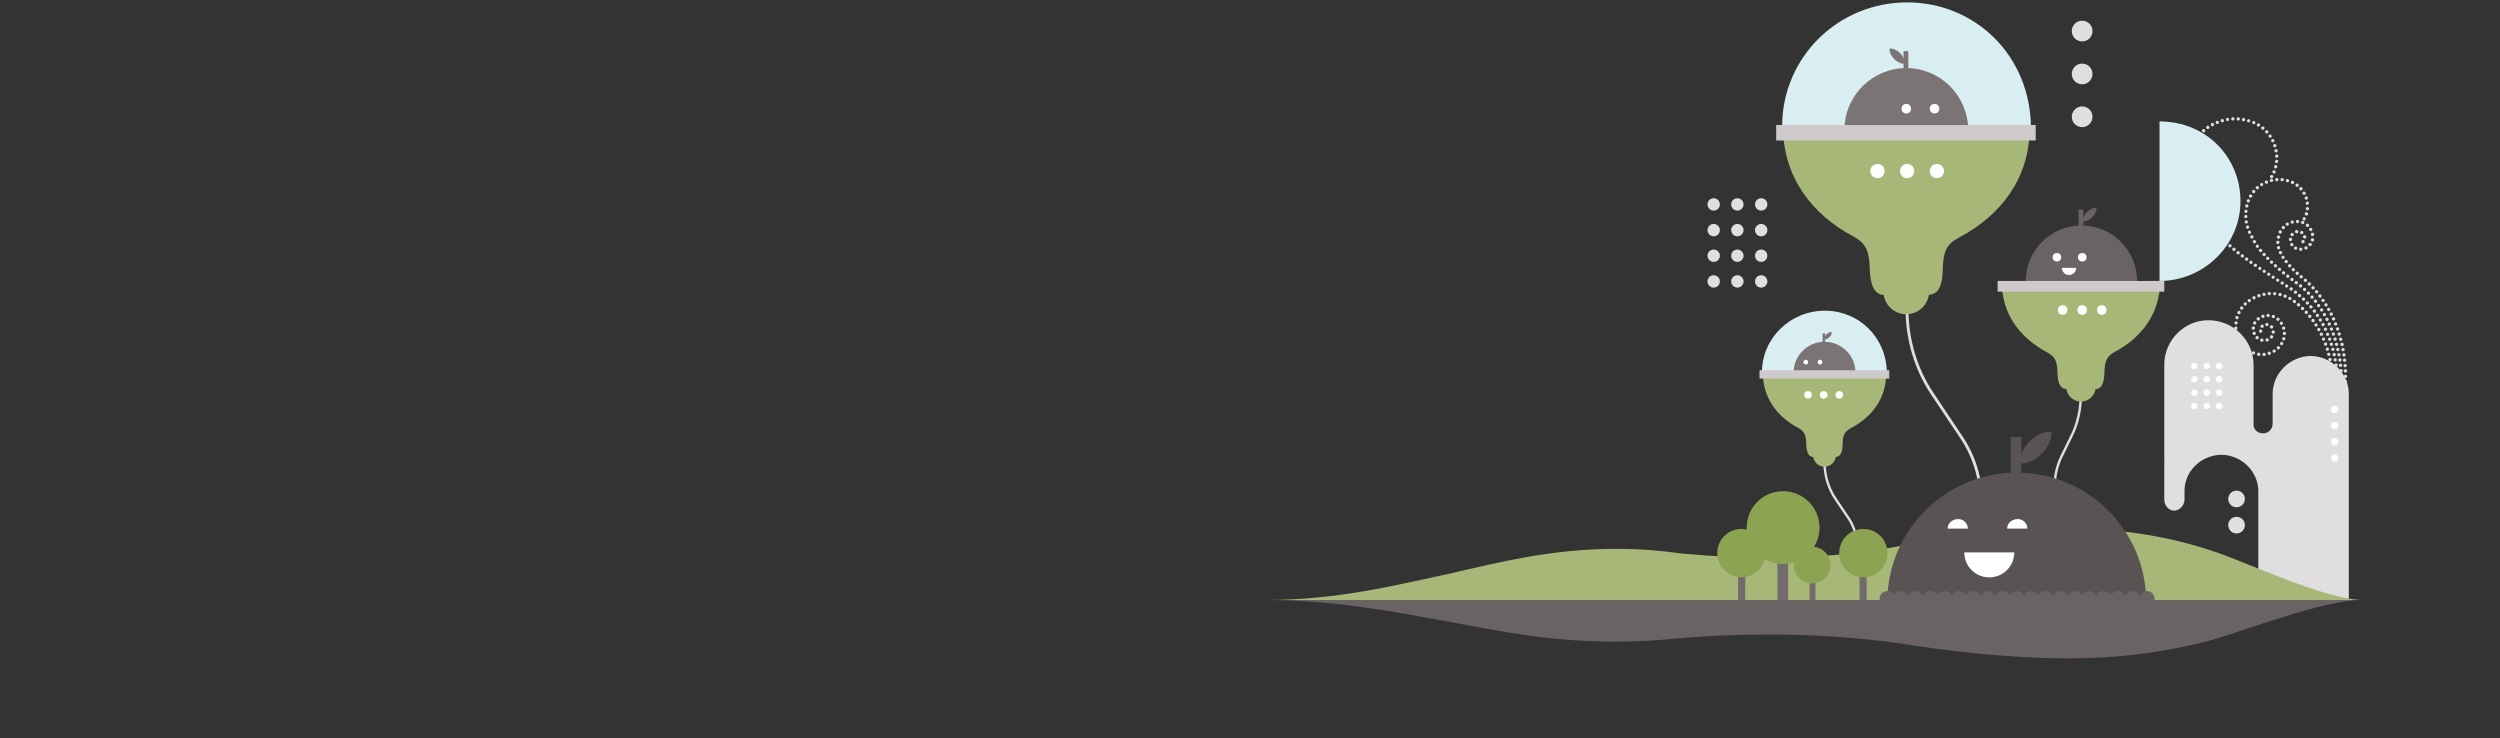 <svg xmlns="http://www.w3.org/2000/svg" width="2100" height="620" viewBox="0 0 2100 620"><rect x="0" y="0" width="2100" height="620" fill="#333333" stroke="none"/><g fill="none" fill-rule="evenodd" transform="translate(1062 2)"><path d="M908 320c-.8 0-1.4-.7-1.4-1.5s.7-1.4 1.5-1.4 1.4.7 1.3 1.5c.1.8-.6 1.4-1.4 1.4zm.2-4.5c-.8 0-1.4-.6-1.4-1.4 0-.8.6-1.4 1.4-1.4.8 0 1.4.6 1.4 1.4 0 .8-.7 1.4-1.4 1.4zm-1.5-5.9c0-.8.6-1.4 1.4-1.5.8 0 1.4.6 1.5 1.4 0 .8-.6 1.4-1.4 1.5-.9 0-1.5-.6-1.5-1.4zm-.2-4.4c-.1-.8.5-1.4 1.3-1.5.8-.1 1.4.5 1.5 1.3 0 .8-.5 1.4-1.3 1.5h-.1c-.8 0-1.4-.6-1.4-1.3zm-.4-4.5c-.1-.8.5-1.5 1.2-1.5.8-.1 1.5.5 1.5 1.2.1.8-.5 1.5-1.2 1.5h-.1c-.7.1-1.4-.4-1.4-1.2zm-.6-4.4c-.1-.8.4-1.5 1.2-1.6.8-.1 1.5.4 1.6 1.2.1.8-.4 1.5-1.2 1.6h-.2c-.7 0-1.3-.5-1.4-1.2zm-.7-4.4c-.1-.8.4-1.5 1.1-1.6.8-.1 1.5.4 1.6 1.1.1.8-.4 1.5-1.1 1.6h-.3c-.6.1-1.2-.4-1.3-1.1zm-.9-4.3c-.2-.8.3-1.5 1.1-1.7.8-.2 1.5.3 1.7 1.1.2.8-.3 1.5-1 1.7h-.3c-.8 0-1.4-.5-1.5-1.1zm-1.1-4.3c-.2-.8.2-1.5 1-1.7.8-.2 1.5.2 1.7 1 .2.8-.2 1.5-1 1.7h-.4c-.6 0-1.1-.4-1.3-1zm-1.2-4.3c-.2-.7.2-1.5.9-1.8.7-.2 1.5.2 1.8.9.2.7-.2 1.5-.9 1.8-.1 0-.3.1-.4.1-.7 0-1.2-.4-1.4-1zm-1.4-4.2c-.3-.7.1-1.5.9-1.8.7-.3 1.5.1 1.8.8.3.7-.1 1.5-.9 1.8-.2.1-.3.1-.5.1-.6 0-1.1-.4-1.3-.9zm-1.6-4.2c-.3-.7.1-1.5.8-1.8.7-.3 1.5.1 1.8.8.3.7-.1 1.5-.8 1.8-.2.1-.3.1-.5.1-.5 0-1.1-.3-1.3-.9zm-1.7-4.1c-.3-.7 0-1.5.7-1.9.7-.3 1.5 0 1.9.7.3.7 0 1.5-.7 1.9-.2.1-.4.1-.6.1-.6 0-1.1-.3-1.3-.8zm-1.9-4c-.4-.7-.1-1.5.6-1.9.7-.4 1.5-.1 1.9.6.3.7.1 1.5-.6 1.9-.2.1-.4.1-.6.1-.6.1-1.1-.2-1.3-.7zm-2.1-3.9c-.4-.7-.1-1.5.5-1.9.7-.4 1.5-.1 1.9.5.4.7.1 1.5-.5 1.9-.2.1-.5.2-.7.2-.5 0-1-.2-1.2-.7zm-2.3-3.8c-.4-.6-.2-1.5.5-1.9.7-.4 1.5-.2 1.9.5.4.7.2 1.5-.4 1.9-.2.1-.5.2-.7.2-.6-.1-1-.3-1.3-.7zm-2.4-3.7c-.4-.6-.3-1.5.4-1.9.6-.4 1.5-.3 1.9.4.4.6.3 1.5-.3 1.9-.2.2-.5.2-.8.2-.5 0-1-.2-1.2-.6zm-2.6-3.6c-.5-.6-.4-1.5.3-2 .6-.5 1.5-.3 2 .3s.3 1.5-.3 2c-.2.2-.6.3-.9.3-.4-.1-.9-.3-1.1-.6zm-2.8-3.5c-.5-.6-.4-1.5.2-2 .6-.5 1.5-.4 2 .2.5.6.4 1.5-.2 2-.3.2-.6.3-.9.3-.4 0-.8-.2-1.1-.5zm-2.9-3.3c-.5-.6-.5-1.5.1-2s1.4-.5 2 .1c.5.6.5 1.5-.1 2-.3.2-.6.4-1 .4-.4-.1-.7-.2-1-.5zm-3.1-3.2c-.5-.5-.6-1.4 0-2 .5-.5 1.4-.6 2 0 .5.5.6 1.4 0 2-.3.3-.6.4-1 .4s-.7-.1-1-.4zm-3.2-3c-.6-.5-.6-1.4-.1-2 .5-.6 1.4-.6 2-.1.6.5.6 1.4.1 2-.3.3-.7.5-1 .5-.4-.1-.8-.2-1-.4zm-3.5-2.9c-.6-.5-.7-1.4-.2-2 .5-.6 1.4-.7 2-.2.6.5.7 1.4.2 2-.3.3-.7.5-1.1.5-.3 0-.6-.1-.9-.3zm-3.4-3c-.6-.5-.6-1.4-.1-2 .5-.6 1.4-.6 2-.1.6.5.6 1.4.1 2-.3.3-.7.5-1 .5-.4 0-.7-.1-1-.4zm-3.3-3.1c-.5-.5-.6-1.4 0-2 .5-.5 1.4-.5 2 0 .5.5.5 1.4 0 2-.3.3-.6.4-1 .4s-.7-.1-1-.4zm-3.1-3.3c-.5-.6-.5-1.5.1-2s1.5-.5 2 .1.5 1.5-.1 2c-.3.2-.6.4-.9.4-.5-.1-.9-.2-1.1-.5zm-3-3.6c-.5-.6-.4-1.5.2-2 .6-.5 1.5-.4 2 .2.5.6.4 1.5-.2 2-.2.2-.6.3-.9.3-.4.1-.8-.1-1.1-.5zm-2.7-3.7c-.4-.6-.2-1.5.4-1.9.7-.4 1.5-.2 1.9.4.4.6.2 1.5-.4 1.9-.2.1-.5.2-.8.2-.4 0-.8-.2-1.1-.6zm-2.3-4.1c-.3-.7 0-1.5.7-1.9.7-.3 1.5 0 1.9.7.3.7 0 1.5-.7 1.9-.2.1-.4.1-.6.1-.5 0-1-.3-1.3-.8zm17-3.3c0-.8.6-1.4 1.3-1.5.8 0 1.4.6 1.4 1.3 0 .8-.6 1.4-1.3 1.5h-.1c-.6 0-1.2-.6-1.3-1.3zm-3.6.2c-.7-.4-1-1.2-.6-1.9s1.2-.9 1.9-.6c.7.4.9 1.2.6 1.9-.2.5-.7.7-1.2.7-.2.1-.5 0-.7-.1zm8.1-.8c-.4-.7-.1-1.5.6-1.9.7-.4 1.5-.1 1.9.6.4.7.1 1.5-.6 1.9-.2.1-.4.1-.6.1-.6.1-1.1-.2-1.3-.7zm-23.2-.5c-.2-.8.2-1.5 1-1.7.8-.2 1.5.2 1.7 1 .2.7-.2 1.5-1 1.7-.1 0-.2.1-.4.1-.5-.1-1.1-.5-1.3-1.1zm11.3-2.2c-.4-.7-.2-1.5.5-1.9.7-.4 1.5-.2 1.9.5.4.7.2 1.5-.5 1.9-.2.1-.5.2-.7.2-.4-.1-.9-.3-1.2-.7zm15.7.3c-.6-.5-.7-1.4-.2-2 .5-.6 1.4-.7 2-.2.6.5.7 1.4.2 2-.3.4-.7.5-1.1.5-.3 0-.6-.1-.9-.3zm-27.6-2.9c0-.8.6-1.4 1.4-1.4.8 0 1.4.6 1.4 1.4 0 .8-.6 1.4-1.4 1.4-.8 0-1.4-.7-1.4-1.4zm21.4.3c-.5-.6-.4-1.5.2-2 .6-.5 1.5-.4 2 .1.5.6.4 1.5-.2 2-.3.2-.6.3-.9.3-.5.1-.9 0-1.1-.4zm8.7-1.1c-.8-.2-1.2-.9-1-1.7.2-.8.9-1.2 1.7-1 .8.2 1.2.9 1.1 1.7-.2.6-.7 1.1-1.4 1.1-.2-.1-.3-.1-.4-.1zm-19.5-1.7c0-.8.6-1.4 1.4-1.4.8 0 1.4.6 1.4 1.4 0 .8-.6 1.4-1.4 1.4-.8 0-1.4-.6-1.4-1.4zm-9-.6c-.8-.2-1.2-.9-1-1.7.2-.8.9-1.2 1.7-1 .8.2 1.2.9 1 1.7-.2.6-.7 1.1-1.4 1.1-.1-.1-.2-.1-.3-.1zm20.9-1.3c-.1-.8.4-1.5 1.2-1.6.8-.1 1.5.4 1.6 1.2.1.8-.4 1.5-1.2 1.6h-.2c-.7 0-1.3-.5-1.4-1.2zm-10-1.1c-.6-.5-.7-1.4-.2-2 .5-.6 1.4-.7 2-.2.6.5.7 1.4.2 2-.3.4-.7.5-1.1.5-.3 0-.6-.1-.9-.3zm16.6-1c-.1-.8.4-1.5 1.2-1.6.8-.1 1.5.4 1.6 1.2.1.8-.4 1.5-1.2 1.6h-.2c-.7 0-1.3-.5-1.4-1.2zm-8.4-.6c-.7-.4-.8-1.3-.4-1.9.4-.6 1.3-.8 1.9-.4.7.4.8 1.3.4 1.9-.3.4-.7.6-1.2.6-.2 0-.5-.1-.7-.2zm-17.9-.4c-.7-.3-1-1.2-.7-1.9.3-.7 1.2-1 1.9-.6.7.3 1 1.2.6 1.9-.2.5-.7.8-1.3.8-.1 0-.3-.1-.5-.2zm13-1.2c-.2-.8.3-1.5 1.1-1.7.8-.2 1.5.3 1.7 1.1.2.8-.3 1.5-1.1 1.7h-.3c-.7 0-1.3-.4-1.4-1.1zm12-1.5c-.4-.7-.1-1.5.5-1.9.7-.4 1.5-.1 1.9.5.4.7.1 1.5-.5 1.9-.2.1-.5.2-.7.2-.5 0-1-.3-1.2-.7zm-22.8-1.2c-.6-.5-.6-1.4-.1-2 .5-.6 1.4-.6 2-.1.6.5.6 1.4.1 2-.3.3-.7.5-1 .5-.4-.1-.8-.2-1-.4zm20.3-1.9c-.6-.5-.7-1.4-.1-2 .5-.6 1.4-.6 2-.1.6.5.6 1.4.1 2-.3.3-.7.5-1 .5-.5-.1-.8-.2-1-.4zm-17.2-1.3c-.4-.7-.2-1.5.5-1.9.7-.4 1.5-.2 1.9.5.4.7.2 1.5-.5 1.9-.2.1-.5.2-.7.2-.5 0-.9-.3-1.2-.7zm13.7-.8c-.7-.3-1.1-1.1-.8-1.8.3-.7 1.1-1.1 1.8-.8.7.3 1.1 1.1.8 1.8-.2.6-.8.9-1.3.9-.1 0-.3 0-.5-.1zm-9.7-1.3c-.2-.8.3-1.5 1-1.7.8-.2 1.5.3 1.7 1 .2.8-.3 1.5-1 1.7h-.3c-.7.1-1.2-.4-1.4-1zm5.8.6c-.8 0-1.4-.7-1.4-1.4 0-.8.7-1.4 1.4-1.4.8 0 1.4.6 1.4 1.4 0 .8-.6 1.4-1.4 1.4zm35.5 132.9c0-.8.6-1.4 1.4-1.4.8 0 1.4.6 1.4 1.4 0 .8-.6 1.4-1.4 1.4-.8 0-1.4-.7-1.4-1.4zm-.1-4.5c0-.8.6-1.4 1.3-1.4.8 0 1.4.6 1.5 1.4 0 .8-.6 1.4-1.3 1.4-.8 0-1.5-.6-1.5-1.4zm-.2-4.4c0-.8.5-1.4 1.3-1.5.8 0 1.5.5 1.5 1.3.1.8-.5 1.4-1.3 1.5h-.1c-.8 0-1.4-.6-1.4-1.3zm-.4-4.5c-.1-.8.5-1.5 1.2-1.5.8-.1 1.5.5 1.5 1.2.1.8-.5 1.5-1.2 1.5h-.2c-.7.1-1.3-.4-1.3-1.2zm-.6-4.4c-.1-.8.4-1.5 1.2-1.6.8-.1 1.5.4 1.6 1.2.1.8-.4 1.5-1.2 1.6h-.2c-.7 0-1.3-.5-1.4-1.2zm-.8-4.4c-.1-.8.4-1.5 1.1-1.6.8-.1 1.5.4 1.6 1.1.1.8-.4 1.5-1.1 1.6h-.3c-.5.1-1.1-.4-1.3-1.1zm-.9-4.3c-.2-.8.3-1.5 1-1.7.8-.2 1.5.3 1.7 1 .2.8-.3 1.5-1 1.7h-.3c-.6.1-1.2-.4-1.4-1zm-1.1-4.3c-.2-.8.2-1.5 1-1.7.7-.2 1.5.2 1.7 1 .2.7-.2 1.5-1 1.7h-.4c-.5 0-1.1-.4-1.3-1zm-1.2-4.3c-.2-.7.2-1.5.9-1.8.7-.2 1.5.2 1.8.9.2.7-.2 1.5-.9 1.8-.1 0-.3.1-.4.1-.7 0-1.2-.4-1.4-1zm-1.4-4.2c-.3-.7.1-1.5.8-1.8.7-.3 1.5.1 1.8.9.3.7-.1 1.5-.8 1.8-.2.1-.3.1-.5.1-.6-.1-1.1-.5-1.3-1zm-1.6-4.2c-.3-.7 0-1.5.8-1.8.7-.3 1.5 0 1.8.8.3.7-.1 1.5-.8 1.8-.2.1-.4.1-.5.1-.6 0-1.1-.3-1.3-.9zm-1.8-4.1c-.3-.7 0-1.5.7-1.9.7-.3 1.5 0 1.9.7.3.7 0 1.5-.7 1.8-.2.1-.4.1-.6.1-.5.2-1-.1-1.3-.7zm-1.9-3.9c-.3-.7-.1-1.5.6-1.9.7-.4 1.5-.1 1.9.6.4.7.1 1.5-.6 1.9-.2.1-.4.2-.6.2-.6-.1-1.1-.4-1.3-.8zm-2.1-4c-.4-.7-.1-1.5.5-1.9.7-.4 1.5-.1 1.9.5.4.7.1 1.5-.5 1.9-.2.1-.5.2-.7.2-.5.1-1-.2-1.2-.7zm-2.3-3.8c-.4-.7-.2-1.5.4-1.9.6-.4 1.5-.2 1.9.4.4.6.2 1.5-.4 1.9-.2.2-.5.2-.8.2-.4.1-.8-.1-1.1-.6zm-2.5-3.6c-.5-.6-.3-1.5.3-2 .6-.4 1.5-.3 2 .3.4.6.3 1.5-.3 2-.2.2-.5.3-.8.3-.5 0-.9-.3-1.2-.6zm-2.6-3.6c-.5-.6-.4-1.5.2-2 .6-.5 1.5-.4 2 .2.5.6.4 1.5-.2 2-.3.2-.6.3-.9.3-.4 0-.9-.1-1.1-.5zm-2.8-3.4c-.5-.6-.5-1.5.1-2s1.5-.4 2 .1c.5.6.5 1.5-.1 2-.3.2-.6.3-.9.3-.5.1-.9-.1-1.1-.4zm-3-3.3c-.5-.6-.5-1.4 0-2 .5-.5 1.4-.5 2 0 .5.6.5 1.4 0 2-.3.3-.6.4-1 .4-.4.1-.8-.1-1-.4zm-3.2-3c-.6-.5-.6-1.4-.1-2 .5-.6 1.4-.6 2-.1.6.5.6 1.4.1 2-.3.3-.7.5-1 .5-.4-.1-.8-.2-1-.4zm-3.4-2.9c-.6-.5-.7-1.4-.2-2 .5-.6 1.4-.7 2-.2.6.5.7 1.4.2 2-.3.3-.7.5-1.1.5-.3 0-.6-.1-.9-.3zm-3.5-2.7c-.6-.4-.8-1.3-.3-2 .5-.6 1.3-.8 2-.3.6.5.8 1.3.3 2-.3.4-.7.6-1.1.6-.3-.1-.6-.1-.9-.3zm-3.6-2.7c-.6-.5-.7-1.4-.3-2 .5-.6 1.3-.7 2-.3.6.5.7 1.3.3 2-.3.4-.7.6-1.1.6-.4 0-.7-.1-.9-.3zm-3.6-2.8c-.6-.5-.7-1.4-.2-2 .5-.6 1.4-.7 2-.2.6.5.7 1.4.2 2-.3.4-.7.5-1.1.5-.3 0-.6-.1-.9-.3zm-3.5-2.8c-.6-.5-.7-1.4-.2-2 .5-.6 1.4-.7 2-.2.6.5.7 1.4.2 2-.3.3-.7.5-1.1.5-.3 0-.7-.1-.9-.3zm-3.5-3c-.6-.5-.6-1.4-.1-2 .5-.6 1.4-.6 2-.1.6.5.6 1.4.1 2-.3.3-.7.5-1.1.5-.3 0-.6-.1-.9-.4zm-3.4-3c-.6-.5-.6-1.4-.1-2 .5-.6 1.4-.6 2-.1.6.5.6 1.4.1 2-.3.3-.7.5-1 .5-.3 0-.7-.2-1-.4zm-3.3-3.1c-.6-.5-.6-1.4 0-2 .5-.5 1.4-.6 2 0 .5.5.6 1.4 0 2-.3.3-.6.4-1 .4-.3 0-.7-.1-1-.4zm-3.2-3.2c-.5-.5-.5-1.4 0-2 .5-.5 1.4-.5 2 0 .5.6.5 1.4 0 2-.3.3-.6.4-1 .4s-.7-.1-1-.4zm-3.1-3.3c-.5-.6-.5-1.5.1-2s1.5-.5 2 .1.5 1.5-.1 2c-.3.2-.6.4-.9.4-.5-.1-.8-.2-1.1-.5zm-3-3.4c-.5-.6-.4-1.5.2-2 .6-.5 1.5-.4 2 .2.5.6.4 1.5-.2 2-.3.2-.6.3-.9.3-.4 0-.8-.2-1.1-.5zm-2.8-3.7c-.4-.6-.2-1.5.4-1.9.7-.4 1.5-.2 1.9.4.4.6.2 1.5-.4 1.9-.2.2-.5.2-.8.2-.4 0-.9-.2-1.1-.6zm-2.5-3.9c-.4-.7-.2-1.5.5-1.9.7-.4 1.5-.2 1.9.5.4.7.2 1.5-.5 1.9-.2.1-.5.2-.7.2-.4 0-.9-.3-1.2-.7zm-2.2-4c-.4-.7-.1-1.5.6-1.9.7-.4 1.5-.1 1.9.6.4.7.1 1.5-.6 1.9-.2.1-.4.2-.6.2-.5-.1-1-.3-1.3-.8zm-2-4.1c-.3-.7 0-1.5.7-1.8.7-.3 1.5 0 1.8.7.3.7 0 1.5-.7 1.9-.2.1-.4.1-.6.1-.4-.1-1-.4-1.2-.9zm-1.7-4.4c-.2-.7.2-1.5.9-1.8.7-.2 1.5.2 1.8.9.2.7-.2 1.5-.9 1.8-.1 0-.3.1-.4.1-.6 0-1.2-.4-1.4-1zm-1.1-4.5c-.1-.8.4-1.5 1.1-1.6.8-.1 1.5.4 1.6 1.1.1.8-.4 1.5-1.1 1.6h-.2c-.6 0-1.2-.5-1.4-1.1zm49.3-1.7c-.7-.4-.9-1.3-.5-1.9.4-.7 1.3-.9 1.9-.5.7.4.9 1.3.5 1.9-.3.4-.7.7-1.2.7-.3 0-.5-.1-.7-.2zm-49.7-3c0-.8.6-1.4 1.4-1.5.8 0 1.4.6 1.4 1.3 0 .8-.6 1.4-1.3 1.4-.9.2-1.5-.4-1.5-1.2zm51.8-1c-.7-.2-1.1-1-.9-1.8.2-.7 1-1.1 1.8-.9.7.2 1.2 1 .9 1.8-.2.6-.7 1-1.3 1-.2 0-.4 0-.5-.1zm-50.4-2.1c-.8-.1-1.3-.8-1.3-1.5.1-.8.8-1.3 1.5-1.3.8.1 1.3.8 1.3 1.5-.1.7-.7 1.3-1.4 1.3h-.1zm51.6-2.2c-.8-.1-1.3-.8-1.3-1.5.1-.8.8-1.3 1.5-1.3.8.1 1.3.8 1.3 1.5-.1.7-.7 1.3-1.4 1.3h-.1zm-51.1-2.3c-.8-.2-1.2-.9-1.1-1.7.2-.8.9-1.2 1.7-1.1.8.2 1.2.9 1.1 1.7-.2.7-.7 1.1-1.4 1.1h-.3zm49.8-3.5c-.1-.8.5-1.5 1.2-1.6.8-.1 1.5.5 1.5 1.2.1.8-.5 1.5-1.2 1.5h-.2c-.7.2-1.3-.3-1.3-1.1zm-48.7-.9c-.7-.3-1.1-1.1-.8-1.8.3-.7 1.1-1.1 1.8-.8.7.3 1.1 1.1.8 1.8-.2.6-.7.9-1.3.9-.2 0-.3 0-.5-.1zm47.8-3.2c-.2-.7.2-1.5.9-1.8.7-.2 1.5.2 1.8.9.2.7-.2 1.5-.9 1.8-.1 0-.3.1-.4.1-.7 0-1.2-.4-1.4-1zm-46.1-.9c-.7-.4-.9-1.2-.5-1.9s1.2-.9 1.9-.5.9 1.2.5 1.9c-.3.5-.7.7-1.2.7-.2-.1-.5-.1-.7-.2zm44.4-2.9c-.4-.7-.2-1.5.5-1.9.7-.4 1.5-.1 1.9.5.4.7.2 1.5-.5 1.9-.2.1-.5.2-.7.2-.5 0-1-.3-1.2-.7zm-42-1c-.6-.5-.7-1.4-.2-2 .5-.6 1.4-.7 2-.2.6.5.7 1.4.2 2-.3.3-.7.5-1.1.5-.3 0-.7-.1-.9-.3zm39.5-2.5c-.5-.6-.5-1.5.1-2s1.5-.5 2 .1.5 1.5-.1 2c-.3.2-.6.4-.9.4-.4 0-.8-.1-1.1-.5zm-36.6-.9c-.5-.6-.5-1.5.1-2s1.5-.5 2 .1.5 1.5-.1 2c-.3.2-.6.4-.9.4-.4 0-.8-.1-1.1-.5zm33.6-1.9c-.6-.5-.8-1.4-.3-2 .5-.6 1.3-.7 2-.3.6.5.7 1.4.3 2-.3.4-.7.6-1.1.6-.4 0-.7-.1-.9-.3zm-30.1-.9c-.4-.7-.2-1.5.4-1.9.7-.4 1.5-.2 1.9.4.4.7.2 1.5-.5 1.9-.2.1-.5.2-.7.2-.4 0-.8-.2-1.1-.6zm26.5-1.3c-.7-.3-1-1.2-.7-1.9.3-.7 1.2-1 1.9-.7.7.3 1 1.2.7 1.9-.2.5-.8.8-1.3.8-.3 0-.5 0-.6-.1zm-22.6-1c-.3-.7 0-1.5.8-1.8.7-.3 1.5 0 1.8.8.3.7 0 1.5-.8 1.8-.2.1-.4.1-.5.1-.6 0-1.1-.4-1.3-.9zm18.6-.4c-.7-.2-1.2-1-1-1.7.2-.8 1-1.2 1.7-1 .7.2 1.2 1 1 1.7-.2.6-.7 1-1.3 1h-.4zm-14.4-1.2c-.2-.8.3-1.5 1-1.7.8-.2 1.5.3 1.7 1 .2.8-.3 1.5-1 1.7h-.3c-.7.1-1.3-.4-1.4-1zm10.2.4c-.8-.1-1.3-.8-1.3-1.5.1-.8.8-1.3 1.5-1.3.8.1 1.3.8 1.3 1.5-.1.7-.7 1.3-1.4 1.3h-.1zm-5.8-1.3c0-.8.5-1.4 1.3-1.5.8-.1 1.4.5 1.5 1.3 0 .8-.5 1.4-1.3 1.5h-.1c-.7 0-1.3-.6-1.4-1.3zm51 169.2c0-.8.6-1.4 1.3-1.5.8 0 1.4.6 1.5 1.4 0 .8-.6 1.4-1.4 1.5-.8-.1-1.4-.7-1.4-1.4zm-.2-4.5c-.1-.8.5-1.4 1.3-1.5.8 0 1.4.5 1.5 1.3 0 .8-.5 1.4-1.3 1.5h-.1c-.8.1-1.4-.5-1.4-1.3zm-.4-4.4c-.1-.8.5-1.5 1.2-1.5.8-.1 1.5.5 1.5 1.2.1.8-.5 1.5-1.2 1.5h-.1c-.7.1-1.4-.5-1.4-1.2zm-.6-4.4c-.1-.8.4-1.5 1.2-1.6.8-.1 1.5.4 1.6 1.2.1.8-.4 1.5-1.2 1.6h-.2c-.7 0-1.3-.5-1.4-1.2zm-.7-4.4c-.1-.8.4-1.5 1.1-1.6.8-.1 1.5.4 1.6 1.1.1.8-.4 1.5-1.1 1.6h-.3c-.6.1-1.2-.4-1.3-1.1zm-.9-4.3c-.2-.8.3-1.5 1.1-1.7.8-.2 1.5.3 1.7 1.1.2.8-.3 1.5-1 1.7h-.3c-.7 0-1.3-.5-1.5-1.1zm-1-4.4c-.2-.8.2-1.5 1-1.7.8-.2 1.5.2 1.7 1 .2.8-.2 1.5-1 1.7h-.4c-.6.1-1.2-.3-1.3-1zm-1.3-4.2c-.2-.7.2-1.5.9-1.8.7-.2 1.5.2 1.8.9.2.7-.2 1.5-.9 1.8-.1 0-.3.1-.4.1-.6 0-1.2-.4-1.4-1zm-1.4-4.2c-.3-.7.1-1.5.8-1.8.7-.3 1.5.1 1.8.8.3.7-.1 1.5-.8 1.8-.2.1-.3.1-.5.1-.6 0-1.1-.3-1.3-.9zm-1.7-4.1c-.3-.7 0-1.5.7-1.8.7-.3 1.5 0 1.8.8.3.7 0 1.5-.7 1.8-.2.1-.4.1-.5.1-.5-.1-1-.4-1.3-.9zm-1.8-4.1c-.3-.7 0-1.5.7-1.9.7-.3 1.5 0 1.9.6.3.7 0 1.5-.7 1.9-.2.1-.4.1-.6.1-.5.1-1-.2-1.3-.7zm-2-3.9c-.4-.7-.1-1.5.6-1.9.7-.4 1.5-.1 1.9.6.4.7.1 1.5-.6 1.9-.2.1-.5.2-.7.2-.5-.1-1-.3-1.2-.8zm-2.2-3.8c-.4-.7-.2-1.5.5-1.9.6-.4 1.5-.2 1.9.5.4.7.2 1.5-.5 1.9-.2.1-.5.2-.7.2-.5-.1-1-.3-1.2-.7zm-2.4-3.8c-.4-.6-.3-1.5.3-1.9.6-.4 1.5-.3 2 .4.4.6.3 1.5-.4 2-.2.2-.5.2-.8.2-.4 0-.9-.3-1.1-.7zm-2.6-3.5c-.5-.6-.3-1.5.3-2s1.5-.4 2 .3c.5.6.3 1.5-.3 2-.3.2-.6.3-.9.3-.4-.1-.9-.3-1.1-.6zm-2.8-3.5c-.5-.6-.4-1.5.2-2 .6-.5 1.5-.4 2 .2.5.6.4 1.5-.2 2-.3.2-.6.3-.9.3-.4 0-.8-.1-1.1-.5zm-3-3.2c-.5-.6-.5-1.5.1-2s1.4-.5 2 0c.5.6.5 1.4 0 2-.3.2-.6.4-1 .4s-.8-.2-1.1-.4zm-3.1-3.2c-.6-.5-.6-1.4-.1-2 .5-.6 1.4-.6 2-.1.6.5.6 1.4.1 2-.3.3-.7.4-1 .4-.4.1-.7 0-1-.3zm-3.3-2.9c-.6-.5-.7-1.4-.2-2 .5-.6 1.4-.7 2-.1.6.5.7 1.4.2 2-.3.3-.7.5-1.1.5-.3-.1-.6-.2-.9-.4zm-3.4-2.8c-.6-.5-.7-1.4-.2-2 .5-.6 1.3-.7 2-.3.6.5.7 1.4.2 2-.3.4-.7.5-1.1.5-.4.1-.7 0-.9-.2zm-3.6-2.7c-.6-.5-.8-1.3-.3-2 .4-.6 1.3-.8 2-.3.6.4.8 1.3.3 1.9-.3.4-.7.6-1.2.6-.3.1-.6 0-.8-.2zm-3.7-2.5c-.6-.4-.8-1.3-.4-1.9.4-.6 1.3-.8 1.9-.4.6.4.8 1.3.4 1.9-.3.4-.7.6-1.2.6-.2.1-.5 0-.7-.2zm-3.7-2.5c-.7-.4-.8-1.3-.4-1.9.4-.6 1.3-.8 1.9-.4.6.4.8 1.3.4 1.9-.3.4-.7.6-1.2.6-.2.1-.5 0-.7-.2zm-3.8-2.4c-.7-.4-.8-1.3-.4-1.9.4-.6 1.3-.8 1.9-.4.6.4.8 1.3.4 1.9-.3.4-.7.6-1.2.6-.2 0-.5-.1-.7-.2zm-3.8-2.5c-.6-.4-.8-1.3-.4-1.9.4-.6 1.3-.8 1.9-.4.6.4.8 1.3.4 1.9-.3.4-.7.6-1.2.6-.1 0-.4 0-.7-.2zm-3.7-2.5c-.6-.4-.8-1.3-.4-1.9.4-.6 1.3-.8 1.9-.4.6.4.8 1.3.4 1.9-.3.4-.7.6-1.2.6-.2.1-.5 0-.7-.2zm-3.8-2.4c-.7-.4-.8-1.3-.4-2 .4-.6 1.3-.8 1.9-.4.6.4.8 1.3.4 1.9-.3.4-.7.6-1.2.6-.2.1-.5 0-.7-.1zm-3.7-2.5c-.6-.4-.8-1.3-.4-1.9.4-.6 1.3-.8 1.9-.4.6.4.8 1.3.4 2-.3.4-.7.6-1.2.6-.2-.1-.5-.2-.7-.3zm-3.8-2.6c-.6-.4-.8-1.3-.4-1.9.4-.6 1.3-.8 2-.4.6.4.8 1.3.4 1.9-.3.4-.7.6-1.2.6-.3.1-.5 0-.8-.2zm-3.7-2.5c-.6-.5-.8-1.3-.3-2 .4-.6 1.3-.8 1.9-.3.6.4.8 1.3.3 2-.3.4-.7.6-1.2.6-.2-.1-.4-.2-.7-.3zm-3.7-2.7c-.6-.5-.8-1.3-.3-2 .5-.6 1.3-.8 2-.3.6.5.8 1.3.3 2-.3.4-.7.6-1.1.6-.3 0-.6-.1-.9-.3zm-3.6-2.7c-.6-.5-.7-1.4-.3-2 .5-.6 1.3-.7 2-.3.6.5.7 1.3.3 2-.3.4-.7.6-1.1.6-.4 0-.7-.1-.9-.3zm-3.6-2.7c-.6-.5-.7-1.4-.2-2 .5-.6 1.4-.7 2-.2.6.5.7 1.4.2 2-.3.4-.7.5-1.1.5-.3 0-.6-.1-.9-.3zm-3.5-2.9c-.6-.5-.7-1.4-.2-2 .5-.6 1.4-.7 2-.2.6.5.7 1.4.2 2-.3.3-.7.5-1.1.5-.3 0-.6-.1-.9-.3zm-3.4-3c-.6-.5-.6-1.4-.1-2 .5-.6 1.4-.6 2-.1.6.5.6 1.4.1 2-.3.3-.7.5-1 .5-.4 0-.8-.1-1-.4zm-3.4-3c-.6-.5-.6-1.4-.1-2 .5-.6 1.4-.6 2-.1.6.5.6 1.4.1 2-.3.3-.6.4-1 .4-.4.1-.7-.1-1-.3zm-3.3-3.2c-.6-.5-.6-1.4 0-2 .6-.5 1.4-.5 2 0 .5.5.5 1.4 0 2-.3.3-.6.4-1 .4-.3 0-.7-.1-1-.4zm-3.1-3.2c-.5-.6-.5-1.4.1-2 .6-.5 1.5-.5 2 .1s.5 1.4-.1 2c-.3.2-.6.4-1 .4-.4-.1-.8-.2-1-.5zm-3.1-3.4c-.5-.6-.5-1.5.1-2s1.5-.5 2 .1.4 1.5-.1 2c-.3.2-.6.4-.9.4-.4 0-.8-.2-1.1-.5zm-2.9-3.4c-.5-.6-.4-1.5.2-2 .6-.5 1.5-.4 2 .2.5.6.4 1.5-.2 2-.3.2-.6.3-.9.3-.4 0-.9-.2-1.1-.5zm-2.9-3.6c-.5-.6-.4-1.5.2-2 .6-.5 1.5-.4 2 .3.5.6.3 1.5-.3 2-.2.2-.5.3-.9.3-.3-.1-.7-.2-1-.6zm-2.7-3.7c-.4-.6-.3-1.5.4-1.9.6-.4 1.5-.3 2 .4.4.6.3 1.5-.4 1.9-.2.2-.5.2-.8.2-.5 0-.9-.2-1.2-.6zm-2.5-3.8c-.4-.7-.2-1.5.4-1.9.7-.4 1.5-.2 1.9.4.4.7.2 1.5-.4 1.9-.2.1-.5.2-.8.2-.4.1-.8-.2-1.1-.6zm-2.4-3.9c-.4-.7-.2-1.5.5-1.9.7-.4 1.5-.2 1.9.5.4.7.2 1.5-.5 1.9-.2.1-.5.2-.7.2-.4 0-.9-.2-1.2-.7zm-2.2-3.9c-.4-.7-.1-1.5.6-1.9.7-.4 1.5-.1 1.9.6.4.7.1 1.5-.6 1.9-.2.1-.4.2-.7.2-.5-.1-.9-.4-1.2-.8zm-2.1-4.1c-.3-.7 0-1.5.6-1.9.7-.3 1.5-.1 1.9.6.3.7 0 1.5-.6 1.9-.2.1-.4.1-.6.1-.5.1-1-.2-1.3-.7zm-1.9-4.1c-.3-.7 0-1.5.7-1.9.7-.3 1.5 0 1.9.7.3.7 0 1.5-.7 1.8-.2.1-.4.1-.6.1-.6.1-1.1-.2-1.3-.7zm-1.7-4.3c-.2-.7.2-1.5.9-1.8.7-.2 1.5.1 1.8.9.2.7-.2 1.5-.9 1.8-.2 0-.3.1-.5.1-.5-.1-1.1-.4-1.3-1zm-1.2-4.5c-.2-.8.3-1.5 1-1.7.8-.2 1.5.3 1.7 1 .2.8-.3 1.5-1 1.7h-.3c-.7.1-1.3-.3-1.4-1zm-.9-4.5c-.1-.8.4-1.5 1.2-1.6.8-.1 1.5.4 1.6 1.2.1.8-.4 1.5-1.2 1.6h-.2c-.7 0-1.3-.5-1.4-1.2zm71.5-1.4c-.7-.4-.9-1.3-.4-1.9.4-.6 1.3-.9 1.9-.4.7.4.9 1.3.4 1.9-.3.4-.7.7-1.2.7-.2 0-.5-.1-.7-.3zm-72-3.2c0-.8.5-1.4 1.3-1.5.8-.1 1.4.5 1.5 1.3 0 .8-.5 1.4-1.3 1.5h-.1c-.7 0-1.4-.5-1.4-1.3zm74.3-.6c-.7-.3-1.1-1.1-.8-1.8.3-.7 1.1-1.1 1.8-.8.7.3 1.1 1.1.8 1.8-.2.5-.7.9-1.3.9-.2 0-.4-.1-.5-.1zm-73-2.6c-.8 0-1.4-.7-1.3-1.4 0-.8.7-1.4 1.4-1.4.8 0 1.4.7 1.3 1.4 0 .8-.6 1.4-1.4 1.4zm74.5-1.7c-.8-.2-1.2-.9-1-1.7.2-.8.9-1.2 1.7-1 .8.2 1.2.9 1 1.7-.2.6-.7 1.1-1.4 1.1 0 0-.1 0-.3-.1zm-74.3-2.8c-.8-.1-1.3-.8-1.2-1.6.1-.8.8-1.3 1.6-1.2.8.1 1.3.8 1.2 1.6-.1.7-.7 1.2-1.4 1.2h-.2zm75.3-1.6c-.8-.1-1.3-.8-1.2-1.5.1-.8.8-1.3 1.5-1.3.8.1 1.3.8 1.2 1.5-.1.7-.7 1.3-1.4 1.3 0 .1-.1.1-.1 0zm-74.7-2.8c-.8-.2-1.2-.9-1.1-1.7.2-.8.9-1.2 1.7-1.1.8.2 1.2.9 1.1 1.7-.2.7-.7 1.1-1.4 1.1h-.3zm73.6-3c0-.8.6-1.4 1.3-1.5.8 0 1.4.6 1.5 1.3 0 .8-.6 1.4-1.3 1.5h-.1c-.8.1-1.4-.5-1.4-1.3zm-72.5-1.4c-.7-.2-1.1-1-.9-1.8.2-.7 1-1.1 1.8-.9.7.2 1.2 1 .9 1.8-.2.6-.7 1-1.3 1-.3 0-.4-.1-.5-.1zm72-2.9c-.2-.8.4-1.5 1.1-1.6.8-.1 1.5.4 1.6 1.1.1.8-.4 1.5-1.1 1.6h-.2c-.7.1-1.3-.4-1.4-1.1zm-70.6-1.4c-.7-.3-1-1.1-.7-1.8.3-.7 1.1-1 1.8-.7.7.3 1 1.1.7 1.8-.2.5-.7.9-1.3.9-.2-.1-.3-.1-.5-.2zm69.5-2.7c-.2-.7.1-1.5.9-1.8.7-.2 1.5.2 1.8.9.2.7-.1 1.5-.9 1.8-.2 0-.3.1-.4.1-.7-.1-1.2-.4-1.4-1zm-67.7-1.4c-.7-.4-.9-1.2-.5-1.9s1.2-.9 1.9-.5.9 1.2.5 1.9c-.3.5-.7.7-1.2.7-.2 0-.4 0-.7-.2zm66.1-2.6c-.3-.7-.1-1.5.6-1.9.7-.3 1.5-.1 1.9.6.3.7.1 1.5-.6 1.9-.2.1-.4.1-.6.1-.6.1-1.1-.2-1.3-.7zm-63.8-1.2c-.6-.5-.8-1.3-.3-2 .5-.6 1.3-.8 2-.3.6.5.8 1.3.3 2-.3.4-.7.6-1.1.6l-.9-.3zm61.6-2.5c-.4-.6-.3-1.5.4-1.9.6-.4 1.5-.3 1.9.4.4.6.3 1.5-.4 1.9-.2.2-.5.2-.8.2-.4 0-.8-.2-1.1-.6zm-58.8-1.1c-.6-.5-.6-1.4-.1-2 .5-.6 1.4-.6 2-.1.6.5.6 1.4.1 2-.3.3-.7.4-1 .4-.4 0-.8-.1-1-.3zm56.1-2.3c-.5-.6-.5-1.5.1-2s1.5-.5 2 .1.5 1.4-.1 2c-.3.2-.6.4-.9.4-.4 0-.8-.2-1.1-.5zm-53-1c-.5-.6-.5-1.5.1-2s1.5-.4 2 .1c.5.6.5 1.5-.1 2-.3.2-.6.4-.9.4-.5 0-.8-.2-1.1-.5zm49.9-2c-.6-.5-.7-1.4-.2-2 .5-.6 1.4-.7 2-.2.6.5.7 1.4.2 2-.3.3-.7.5-1.1.5-.3.1-.6 0-.9-.3zm-46.5-.9c-.5-.6-.3-1.5.4-2 .6-.4 1.5-.3 1.9.4.4.6.3 1.5-.4 2-.2.2-.5.2-.8.2-.4 0-.8-.2-1.1-.6zm43-1.6c-.7-.4-.9-1.3-.5-1.9.4-.7 1.3-.9 1.9-.5.7.4.9 1.3.5 1.9-.3.4-.7.7-1.2.7-.2 0-.5 0-.7-.2zm-39.2-.9c-.4-.7-.1-1.5.6-1.9.7-.4 1.5-.1 1.9.6.4.7.1 1.5-.6 1.9-.2.1-.4.2-.7.2-.5 0-1-.3-1.2-.8zm35.4-1.1c-.7-.3-1-1.1-.7-1.8.3-.7 1.1-1 1.8-.7.7.3 1 1.1.7 1.9-.2.5-.7.8-1.3.8-.1 0-.3-.1-.5-.2zm-31.4-.9c-.3-.7 0-1.5.8-1.8.7-.3 1.5.1 1.8.8.3.7 0 1.5-.8 1.8-.2.1-.4.1-.5.1-.6 0-1.1-.4-1.3-.9zm27.3-.5c-.8-.2-1.2-1-1-1.7.2-.7 1-1.2 1.7-1 .7.2 1.2 1 .9 1.7-.2.6-.7 1-1.3 1h-.3zm-23.1-1.1c-.2-.7.2-1.5 1-1.7.8-.2 1.5.2 1.7 1 .2.7-.2 1.5-1 1.7-.1 0-.3.1-.4.1-.6-.1-1.1-.5-1.3-1.1zm18.9.1c-.8-.1-1.3-.9-1.1-1.6.1-.8.9-1.3 1.6-1.1.8.1 1.3.9 1.1 1.6-.1.7-.7 1.2-1.4 1.2 0-.1-.1-.1-.2-.1zm-14.5-1.2c-.1-.8.4-1.5 1.1-1.6.8-.1 1.5.4 1.6 1.1.1.8-.4 1.5-1.2 1.6h-.2c-.7 0-1.2-.5-1.3-1.1zm10.2.7c-.8 0-1.4-.7-1.3-1.5 0-.8.7-1.4 1.5-1.3.8 0 1.4.7 1.3 1.5-.1.7-.7 1.3-1.5 1.3zm-5.8-1.4c0-.8.6-1.4 1.3-1.5.8 0 1.4.5 1.5 1.3 0 .8-.5 1.4-1.3 1.5h-.1c-.8.1-1.4-.5-1.4-1.3zm83.7 220c0-.8.6-1.4 1.4-1.4.8 0 1.4.6 1.4 1.3 0 .8-.6 1.4-1.4 1.4-.7.1-1.4-.5-1.4-1.3zm-.2-4.4c0-.8.5-1.5 1.3-1.5.8-.1 1.4.5 1.5 1.3 0 .8-.5 1.4-1.3 1.5h-.1c-.8 0-1.4-.6-1.4-1.3zm-.4-4.4c-.1-.8.5-1.5 1.2-1.6.8-.1 1.5.5 1.6 1.2.1.8-.5 1.5-1.2 1.5h-.2c-.8.1-1.4-.4-1.4-1.1zm-.7-4.4c-.1-.8.4-1.5 1.2-1.6.8-.1 1.5.4 1.6 1.1.1.8-.4 1.5-1.2 1.6h-.2c-.6 0-1.2-.4-1.4-1.1zm-.8-4.4c-.2-.8.3-1.5 1.1-1.7.8-.2 1.5.3 1.7 1.1.2.8-.3 1.5-1.1 1.7h-.3c-.6 0-1.2-.4-1.4-1.1zm-1-4.3c-.2-.8.2-1.5 1-1.7.8-.2 1.5.3 1.7 1 .2.7-.2 1.5-1 1.7h-.4c-.5 0-1.1-.4-1.3-1zm-54.4-.2c-.1-.8.5-1.4 1.3-1.5.8-.1 1.5.5 1.5 1.3.1.8-.5 1.5-1.3 1.5h-.1c-.7-.1-1.4-.6-1.4-1.3zm-3.3 1.2c-.8-.1-1.3-.8-1.2-1.6.1-.8.8-1.3 1.6-1.2.8.1 1.3.8 1.2 1.6-.1.7-.7 1.2-1.4 1.2h-.2zm7.7-1.8c-.2-.7.2-1.5.9-1.8.7-.2 1.5.2 1.8.9.2.7-.2 1.5-.9 1.8-.1 0-.3.1-.4.1-.6-.1-1.2-.5-1.4-1zm-12.4.6c-.7-.3-1.1-1.1-.8-1.8.3-.7 1.1-1.1 1.8-.9.7.3 1.1 1.1.8 1.8-.2.6-.8.9-1.3.9-.1.1-.3.1-.5 0zm16.7-2.2c-.4-.7-.2-1.5.5-1.9.7-.4 1.5-.2 1.9.5.4.7.2 1.5-.5 1.9-.2.1-.5.2-.7.2-.5 0-1-.3-1.2-.7zm-21 .1c-.7-.4-.8-1.3-.4-1.9.4-.7 1.3-.8 1.9-.4.7.4.8 1.3.4 1.9-.3.4-.7.7-1.2.7-.2-.1-.4-.1-.7-.3zm65.5-2c-.2-.7.2-1.5.9-1.8.7-.2 1.5.2 1.8.9.2.7-.2 1.5-.9 1.8-.1 0-.3.1-.4.1-.6 0-1.2-.4-1.4-1zm-40.8-.6c-.5-.6-.5-1.5 0-2 .6-.5 1.5-.5 2 .1s.5 1.4 0 2c-.3.3-.6.4-1 .4-.3-.1-.7-.2-1-.5zm-28.4-.4c-.5-.6-.5-1.4 0-2 .6-.5 1.4-.5 2 0 .5.5.5 1.4 0 2-.3.3-.6.4-1 .4s-.7-.1-1-.4zm67.8-3.2c-.3-.7.1-1.5.8-1.8.7-.3 1.5.1 1.8.8.3.7-.1 1.5-.8 1.8-.2.1-.3.1-.5.1-.6.1-1.1-.3-1.3-.9zm-36.3.3c-.7-.4-.9-1.2-.5-1.9s1.3-.9 1.9-.5c.7.4.9 1.2.5 1.9-.3.4-.7.7-1.2.7-.2 0-.5 0-.7-.2zm-34.5-.8c-.4-.6-.3-1.5.3-2 .6-.4 1.5-.3 2 .4.4.6.3 1.5-.4 1.9-.2.2-.5.2-.8.2-.4.2-.9-.1-1.1-.5zm18.2-1.9c-.8-.2-1.2-.9-1.1-1.7.2-.8.9-1.2 1.7-1.1.8.2 1.2.9 1.1 1.7-.1.7-.7 1.1-1.4 1.1-.1.1-.2.1-.3 0zm3.4-1.1c-.2-.7.1-1.5.9-1.8.7-.2 1.5.1 1.8.9.2.7-.1 1.5-.9 1.8-.1 0-.3.1-.5.1-.5-.1-1.1-.5-1.3-1zm47.5-.6c-.3-.7 0-1.5.7-1.8.7-.3 1.5 0 1.8.7.3.7 0 1.5-.7 1.8-.2.1-.4.1-.6.1-.4.1-.9-.2-1.2-.8zm-32.5.5c-.8-.2-1.2-1-1-1.7.2-.8 1-1.2 1.7-1 .7.2 1.2 1 1 1.7-.2.6-.7 1-1.3 1h-.4zm-39-1c-.3-.7 0-1.5.7-1.9.7-.3 1.5 0 1.9.7.3.7 0 1.5-.7 1.9-.2.1-.4.1-.6.1-.5 0-1-.3-1.3-.8zm16-.2c-.6-.5-.6-1.4-.1-2 .5-.6 1.4-.6 2-.1.6.5.6 1.4.1 2-.3.3-.7.4-1 .4-.4.1-.7 0-1-.3zm12.2-.6c-.6-.5-.7-1.4-.2-2 .5-.6 1.4-.7 2-.2.6.5.7 1.4.2 2-.3.3-.7.5-1.1.5-.4 0-.7-.1-.9-.3zm41.5-2.7c-.3-.7-.1-1.5.6-1.9.7-.4 1.5-.1 1.9.6.3.7.1 1.5-.6 1.9-.2.1-.4.1-.6.1-.6.1-1.1-.2-1.3-.7zm-71.2-1c-.2-.8.3-1.5 1-1.7.8-.2 1.5.3 1.7 1 .2.8-.3 1.5-1 1.7h-.3c-.7.1-1.3-.3-1.4-1zm40-.3c0-.8.6-1.4 1.4-1.4.8 0 1.4.6 1.4 1.4 0 .8-.6 1.4-1.4 1.4-.7 0-1.4-.7-1.4-1.4zm-25.3.4c-.3-.7.1-1.5.8-1.8.7-.3 1.5.1 1.8.8.3.7-.1 1.5-.8 1.8-.2.1-.3.1-.5.1-.6 0-1.1-.3-1.3-.9zm17.3-.2c-.8 0-1.4-.6-1.4-1.4 0-.8.6-1.4 1.4-1.4.8 0 1.4.6 1.4 1.4 0 .7-.6 1.4-1.4 1.4zm-11.9-1.8c-.2-.8.3-1.5 1-1.7.8-.2 1.5.3 1.7 1 .2.8-.3 1.5-1 1.7h-.3c-.7 0-1.3-.4-1.4-1zm49-1c-.4-.7-.2-1.5.5-1.9.7-.4 1.5-.1 1.9.5.4.7.2 1.5-.5 1.9-.2.1-.5.2-.7.2-.5 0-1-.2-1.2-.7zm-69.9-1.7c-.1-.8.5-1.4 1.3-1.5.8-.1 1.5.5 1.5 1.3.1.8-.5 1.4-1.3 1.5h-.1c-.7 0-1.3-.6-1.4-1.3zm40.2.2c-.2-.7.2-1.5.9-1.7.7-.2 1.5.2 1.8.9.2.7-.2 1.5-.9 1.7-.1 0-.3.1-.4.1-.7 0-1.2-.4-1.4-1zm-24.2 1c-.8 0-1.4-.7-1.3-1.5 0-.8.7-1.4 1.5-1.3.8 0 1.4.7 1.3 1.5-.1.7-.7 1.3-1.5 1.3zm14.3-1.5c-.5-.6-.4-1.5.2-2 .6-.5 1.5-.4 2 .2.5.6.4 1.5-.2 2-.3.2-.6.3-.9.3-.4.1-.8-.1-1.1-.5zm-7.9-.5c-.5-.6-.5-1.4.1-2 .6-.5 1.4-.5 2 0 .5.6.5 1.5 0 2-.3.3-.6.4-1 .4s-.8-.1-1.1-.4zm45.2-1.3c-.4-.6-.2-1.5.4-1.9.6-.4 1.5-.2 1.9.4.4.6.2 1.5-.4 1.9-.2.2-.5.2-.8.2-.4.1-.8-.1-1.1-.6zm-40.2.3c-.8-.1-1.3-.7-1.3-1.5.1-.8.7-1.3 1.5-1.3.8.1 1.3.7 1.3 1.5-.1.7-.7 1.3-1.4 1.3h-.1zm11.1-1.7c-.4-.6-.2-1.5.4-1.9.7-.4 1.5-.2 1.9.4.4.6.2 1.5-.4 1.9-.2.1-.5.2-.8.2-.4 0-.8-.2-1.1-.6zm-21.9.2c-.7-.4-1-1.2-.6-1.9s1.2-.9 1.9-.6c.7.4.9 1.2.6 1.9-.2.5-.7.8-1.2.8-.2 0-.5-.1-.7-.2zm-15.2.1c-.8-.1-1.3-.8-1.2-1.5.1-.8.8-1.3 1.5-1.2.8.1 1.3.8 1.2 1.5-.1.7-.7 1.2-1.4 1.2h-.1zm63.7-2.5c-.5-.6-.3-1.5.3-2s1.5-.3 2 .3.3 1.5-.3 2c-.2.2-.5.3-.8.3-.5 0-.9-.2-1.2-.6zm-29.2-.9c-.6-.5-.7-1.4-.2-2 .5-.6 1.4-.6 2-.1.6.5.7 1.4.1 2-.3.3-.7.5-1.1.5-.3-.1-.6-.2-.8-.4zm-16.8-.5c-.5-.6-.4-1.5.2-2 .6-.5 1.5-.4 2 .2.5.6.4 1.5-.2 2-.3.2-.6.3-.9.3-.4.1-.8-.1-1.1-.5zm-17.1-.6c-.7-.2-1.2-1-1-1.7.2-.7 1-1.2 1.7-.9.7.2 1.2 1 1 1.7-.2.6-.7 1-1.3 1-.2 0-.3-.1-.4-.1zm30.4-.9c-.7-.3-1.1-1.1-.8-1.8.3-.7 1.1-1.1 1.8-.8.7.3 1.1 1.1.8 1.8-.2.6-.8.9-1.3.9-.2 0-.3-.1-.5-.1zm30-.6c-.5-.6-.4-1.5.2-2 .6-.5 1.5-.4 2 .2.5.6.4 1.5-.2 2-.3.2-.6.3-.9.3-.4 0-.8-.1-1.1-.5zm-39.6-.4c-.2-.7.1-1.5.9-1.8.7-.2 1.5.1 1.8.9.2.7-.1 1.5-.9 1.8-.2.1-.3.1-.5.1-.6-.1-1.1-.5-1.3-1zm5.7.2c-.8 0-1.4-.6-1.4-1.4 0-.8.7-1.4 1.4-1.4.8 0 1.4.6 1.4 1.4 0 .8-.6 1.4-1.4 1.4zm-25.1-2.6c-.7-.3-1-1.2-.6-1.9.3-.7 1.2-1 1.9-.6.7.3 1 1.2.6 1.9-.2.5-.7.8-1.2.8-.3 0-.5-.1-.7-.2zm56.1-.5c-.5-.6-.5-1.4.1-2 .6-.5 1.5-.5 2 .1s.5 1.5-.1 2c-.3.2-.6.4-.9.4-.5-.1-.9-.2-1.1-.5zm-3.1-3.2c-.5-.5-.6-1.4 0-2 .5-.5 1.4-.6 2 0 .6.5.6 1.4 0 2-.3.3-.6.4-1 .4s-.7-.1-1-.4zm-50.9-.2c-.6-.5-.8-1.3-.3-2 .5-.6 1.3-.8 2-.3.6.5.8 1.3.3 2-.3.4-.7.6-1.1.6-.4-.1-.7-.2-.9-.3zm47.6-2.8c-.6-.5-.7-1.4-.1-2 .5-.6 1.4-.6 2-.1.6.5.6 1.4.1 2-.3.3-.7.5-1 .5-.4 0-.7-.1-1-.4zm-44.8-.8c-.5-.6-.5-1.5 0-2 .6-.5 1.4-.5 2 0 .5.6.5 1.4 0 2-.3.3-.6.4-1 .4-.4.1-.7-.1-1-.4zm41.4-2c-.6-.5-.7-1.4-.3-2 .5-.6 1.3-.7 2-.2.6.5.7 1.4.3 2-.3.4-.7.6-1.1.6-.3-.1-.6-.2-.9-.4zm-38.1-1c-.5-.6-.3-1.5.3-2 .6-.4 1.5-.3 1.9.3.5.6.3 1.5-.3 2-.2.2-.5.3-.8.3-.4 0-.8-.2-1.1-.6zm34.5-1.4c-.7-.4-.9-1.2-.5-1.9s1.2-.9 1.9-.5.9 1.2.5 1.9c-.3.5-.7.7-1.2.7-.2 0-.4 0-.7-.2zm-30.7-1.1c-.3-.7-.1-1.5.6-1.9.7-.4 1.5-.1 1.9.6.3.7.1 1.5-.6 1.9-.2.1-.4.2-.7.2-.5 0-1-.3-1.2-.8zm26.9-.7c-.7-.3-1.1-1.1-.8-1.8.3-.7 1.1-1.1 1.8-.8.7.3 1.1 1.1.8 1.8-.2.6-.7.9-1.3.9-.2 0-.4 0-.5-.1zm-22.9-1.3c-.2-.7.1-1.5.9-1.8.7-.2 1.5.1 1.8.9.2.7-.1 1.5-.9 1.8-.2.1-.3.1-.5.1-.5 0-1.1-.4-1.3-1zm18.8 0c-.8-.2-1.2-.9-1-1.7.2-.8.9-1.2 1.7-1.1.8.2 1.2.9 1 1.7-.2.6-.7 1.1-1.4 1.1-.1.1-.2.1-.3 0zm-14.5-1.3c-.1-.8.4-1.5 1.1-1.6.8-.1 1.5.3 1.6 1.1.2.8-.3 1.5-1.1 1.6h-.3c-.6 0-1.2-.4-1.3-1.1zm10.2.6c-.8-.1-1.3-.8-1.3-1.5.1-.8.8-1.3 1.5-1.3.8.1 1.3.8 1.3 1.5-.1.7-.7 1.3-1.4 1.3h-.1zm-5.8-1.4c0-.8.5-1.4 1.3-1.5.8 0 1.4.6 1.5 1.3 0 .8-.6 1.4-1.3 1.5h-.1c-.7.1-1.3-.5-1.4-1.3z" fill="#E1DEDF"/><g fill="#E1DEDF" transform="translate(372.3 163.7)"><circle cx="5.2" cy="6" r="5.2"/><circle cx="25.1" cy="6" r="5.2"/><circle cx="45.1" cy="6" r="5.2"/><g transform="translate(0 22)"><circle cx="5.2" cy="5.6" r="5.2"/><circle cx="25.1" cy="5.6" r="5.2"/><circle cx="45.1" cy="5.6" r="5.2"/></g><g transform="translate(0 43)"><circle cx="5.2" cy="6.1" r="5.2"/><circle cx="25.1" cy="6.1" r="5.2"/><circle cx="45.1" cy="6.1" r="5.2"/></g><g transform="translate(0 65)"><circle cx="5.2" cy="5.7" r="5.2"/><circle cx="25.1" cy="5.7" r="5.2"/><circle cx="45.1" cy="5.7" r="5.2"/></g></g><g transform="translate(755.3 266.7)"><circle cx="61.4" cy="172.4" r="7" fill="#E1DEDF"/><path fill="#E1DEDF" d="M79.7 144.3c.2-16.746-13.9-30.752-31-31-17.3.248-31.4 14.154-31 31v7c-.4 5.067-4 8.668-9 9-4.2-.332-7.8-4.033-8-9v-31c.2-1.65.1-2.85 0-4 .1-.75.2-1.35 0-2v-77c.2-20.493 17-37 37-37 20.8 0 37.6 16.507 38 37v50c-.4 4.34 3.1 8.14 8 8 4.5.14 8-3.66 8-8v-25c0-17.38 14.4-31.687 32-32 17.5.313 32 14.52 32 32v172h-76v-90z"/><g fill="#FFF" transform="translate(23 36)"><circle cx="3" cy="2.7" r="2.7"/><circle cx="13.4" cy="2.7" r="2.7"/><circle cx="23.8" cy="2.7" r="2.7"/><g transform="translate(0 11)"><circle cx="3" cy="2.9" r="2.7"/><circle cx="13.4" cy="2.9" r="2.7"/><circle cx="23.8" cy="2.9" r="2.7"/></g><g transform="translate(0 22)"><circle cx="3" cy="3.1" r="2.7"/><circle cx="13.4" cy="3.1" r="2.7"/><circle cx="23.8" cy="3.1" r="2.7"/></g><g transform="translate(0 33)"><circle cx="3" cy="3.3" r="2.7"/><circle cx="13.4" cy="3.3" r="2.7"/><circle cx="23.8" cy="3.3" r="2.7"/></g></g><g fill="#FFF" transform="translate(140 72)"><circle cx="3.8" cy="3.2" r="3.1"/><circle cx="3.8" cy="16.8" r="3.1"/><circle cx="3.8" cy="30.4" r="3.1"/><circle cx="3.8" cy="44" r="3.1"/></g><circle cx="61.4" cy="150.4" r="7" fill="#E1DEDF"/></g><path fill="#E1DEDF" d="M603.4 420.4H601c0-19.2-5.7-38.2-15.9-53.6l-25.2-37.7c-13.6-20.4-21.2-45.7-21.2-71.2h2.4c0 25 7.4 49.8 20.8 69.8l25.2 37.7c10.5 15.8 16.3 35.3 16.3 55z"/><path fill="#A7B777" d="M642.9 105.6C642.9 45.3 596.5 1 539.3 1c-57.2 0-103.6 45.8-103.6 103 0 42.3 23.8 73.8 58.9 92.5 11.7 6.2 13.6 13.4 14.1 28.9.3 9.2 2.6 20.1 11.6 20.3 1.3 8.7 8.5 15.5 17.4 16.2h2.5c9.2-.4 16.7-7.3 18.1-16.3 9.4-.2 11.4-11.2 11.6-20.4.4-15.4 2.4-21.7 14.1-27.9 35.2-18.7 59-50.2 58.9-91.7z"/><path fill="#D9EEF1" d="M644 106C644 44.885 597.19 0 540 0c-58.19 0-105 46.388-105 104"/><path fill="#7B7475" d="M537 41h4v21h-4z"/><path fill="#7B7475" d="M525.3 38.8c-.3 2.6 1.1 6 3.9 8.8 2.8 2.8 6.2 4.2 8.8 3.9.3-2.6-1.1-6-3.9-8.8-2.8-2.8-6.2-4.2-8.8-3.9zm14 16.4c-28.7 0-52 23.3-52 52h104c-.1-28.7-23.3-52-52-52z"/><path fill="#FFF" d="M547.2 104.7c0 2.2 1.8 4 4 4s4-1.8 4-4"/><circle cx="563" cy="89.3" r="4" fill="#FFF"/><circle cx="539.3" cy="89.3" r="4" fill="#FFF"/><path fill="#6A6364" d="M684 174h4v18h-4z"/><path fill="#6A6364" d="M699 172.6c.3 2.3-1 5.4-3.5 7.9s-5.6 3.8-7.9 3.5c-.3-2.3 1-5.4 3.5-7.9s5.6-3.8 7.9-3.5zm-12.6 14.8c25.8 0 46.8 20.9 46.8 46.8h-93.6c.1-25.9 21-46.8 46.8-46.8z"/><path fill="#FFF" d="M682 223c0 3.31-2.69 6-6 6s-6-2.69-6-6"/><g fill="#FFF" transform="translate(661.3 209.7)"><circle cx="4.5" cy="4.4" r="3.6"/><circle cx="25.8" cy="4.4" r="3.6"/></g><path fill="#CECACB" d="M430 103h218v13H430"/><path fill="#E1DEDF" d="M664.8 407.9h-2c0-9.7 2-18.9 5.8-26.6l8.9-18.2c4.7-9.6 7.4-21.6 7.4-33.6h2c0 12.5-2.6 24.4-7.6 34.5l-8.9 18.2c-3.6 7.4-5.6 16.5-5.6 25.7z"/><path fill="#A7B777" d="M752.5 234c0 27.1-15.3 47.4-37.8 59.4-7.5 4-8.8 8.6-9 18.5-.2 5.9-1.6 12.9-7.5 13-.8 5.6-5.5 9.9-11.2 10.4h-1.6c-5.9-.3-10.7-4.7-11.6-10.5-6.1-.1-7.3-7.2-7.5-13.1-.3-9.9-1.5-13.9-9-17.9-22.5-12-37.8-32.2-37.8-58.8"/><path fill="#D9EEF1" d="M752 100v134c37.156 0 68-30.01 68-67 0-36.99-28.842-67-68-67z"/><path fill="#FFF" d="M681.1 234.5c0 1.4-1.2 2.6-2.6 2.6-1.4 0-2.6-1.2-2.6-2.6"/><path fill="#CECACB" d="M616 234h140v9H616z"/><path fill="#E1DEDF" d="M498.8 456.7h-2c0-8.2-2.4-16.3-6.9-22.9l-11-16.3c-6-8.9-9.3-20-9.3-31.1h2c0 10.7 3.2 21.4 9 30l11 16.3c4.7 6.9 7.2 15.4 7.2 24z"/><path fill="#A7B777" d="M470.6 259.5c-28.6 0-51.8 22.9-51.8 51.5 0 21.2 11.9 36.9 29.5 46.3 5.8 3.1 6.8 6.7 7 14.4.1 4.6 1.3 10.1 5.8 10.2.7 4.4 4.3 7.8 8.7 8.1h1.2c4.6-.2 8.4-3.7 9-8.2 4.7-.1 5.7-5.6 5.8-10.2.2-7.7 1.2-10.9 7-14 17.7-9.3 29.7-25.1 29.6-45.8 0-30.2-23.2-52.3-51.8-52.3z"/><path fill="#D9EEF1" d="M523 312c0-30.558-23.545-53-52-53-29.455 0-53 23.244-53 52"/><path fill="#FFF" d="M474.5 311.4c0 1.1.9 2 2 2s2-.9 2-2"/><g transform="translate(444.3 276.7)"><path fill="#7B7475" d="M24.7 1.3h2v10h-2z"/><path fill="#7B7475" d="M32.3.2c.2 1.3-.5 3-1.9 4.4C29 6 27.3 6.7 26 6.5c-.2-1.3.5-3 1.9-4.4C29.3.7 31 0 32.3.2zm-6 8.2c14.4 0 26 11.6 26 26H.3c0-14.3 11.6-26 26-26z"/><circle cx="10.6" cy="25.5" r="2" fill="#FFF"/><circle cx="22.5" cy="25.5" r="2" fill="#FFF"/></g><path fill="#CECACB" d="M416 309h109v7H416z"/><path fill="#A7B777" d="M800 462c-25.068-8.7-67.16-20-123-20-55.135 0-107.523 8.8-145 15-36.607 6.9-71.6 9.4-102 9-31.186.4-51.582-.5-79-3-19.372-2.6-33.27-3.9-57-4-52.452.4-92.543 10.2-139 21-46.123 9.8-93.413 22-154 22h922c-30.893 0-98.68-31.9-123-40z"/><g transform="translate(380.3 409.7)"><path fill="#726B6C" d="M50.7 47.3h9v45h-9zM77.7 69.3h5v23h-5z"/><circle cx="55.5" cy="31.5" r="30.6" fill="#8CA451"/><path fill="#726B6C" d="M17.7 62.3h6v30h-6z"/><circle cx="20.5" cy="52.9" r="20.3" fill="#8CA451"/><path fill="#726B6C" d="M119.7 62.3h6v30h-6z"/><circle cx="122.9" cy="52.9" r="20.3" fill="#8CA451"/><circle cx="79.9" cy="63" r="15.4" fill="#8CA451"/></g><g fill="#FFF" transform="translate(508.3 135.7)"><circle cx="6.8" cy="6" r="6"/><circle cx="31.7" cy="6" r="6"/><circle cx="56.7" cy="6" r="6"/></g><g fill="#FFF" transform="translate(666.3 253.7)"><circle cx="4.3" cy="4.7" r="4"/><circle cx="20.7" cy="4.7" r="4"/><circle cx="37.2" cy="4.7" r="4"/></g><g fill="#FFF" transform="translate(453.3 325.7)"><circle cx="3.4" cy="4" r="3.2"/><circle cx="16.6" cy="4" r="3.2"/><circle cx="29.7" cy="4" r="3.2"/></g><path fill="#6A6364" d="M798 535c-24.816 6.863-66.92 16-122 16-55.933 0-108.238-7.13-145-13-37.146-4.873-72.05-6.982-103-7-30.657.018-50.96.72-78 3-19.664 1.94-33.666 2.943-57 3-52.774-.258-92.778-8.19-139-17-46.188-8.06-93.493-18-154-18h921c-30.803 0-98.61 26.006-123 33z"/><g fill="#E1DEDF" transform="translate(678.3 14.7)"><circle cx="8.7" cy="9.4" r="8.7"/><circle cx="8.7" cy="45.4" r="8.7"/><circle cx="8.7" cy="81.4" r="8.7"/></g><path fill="#595354" d="M627 365h9v43h-9z"/><path fill="#595354" d="M661.2 360.7c.6 5.4-2.3 12.5-8.1 18.4-5.8 5.8-13 8.8-18.4 8.1-.6-5.4 2.3-12.5 8.1-18.4 5.9-5.8 13-8.8 18.4-8.1zM632 395c60.1 0 108.8 48.7 108.8 108.8H523.3C523.3 443.7 572 395 632 395z"/><path fill="#FFF" d="M574 442c0-4.38 3.845-8 9-8 4.155 0 8 3.62 8 8m33 0c0-4.38 3.845-8 9-8 4.155 0 8 3.62 8 8"/><g fill="#6A6364"><path d="M741.5 507.5c-1.7 0-3.4-.7-4.6-1.9-.3-.3-.6-.6-.8-1-.2-.4-.4-.7-.6-1.1-.2-.4-.3-.8-.4-1.2-.1-.4-.1-.9-.1-1.3 0-1.7.7-3.4 1.9-4.6.3-.3.6-.6 1-.8.4-.2.7-.4 1.1-.6.4-.2.8-.3 1.2-.4.8-.2 1.7-.2 2.5 0 .4.1.8.2 1.2.4.4.2.8.4 1.1.6.4.2.7.5 1 .8 1.2 1.2 1.9 2.9 1.9 4.6 0 1.7-.7 3.4-1.9 4.6-.3.3-.6.6-1 .8-.4.2-.7.4-1.1.6-.4.2-.8.3-1.2.4-.3.1-.8.1-1.2.1z"/><path d="M723.3 503.4c-1 2.4-3.3 4.1-6.1 4.1s-5.1-1.7-6.1-4.1c-.9 2.4-3.3 4.1-6.1 4.1s-5.1-1.7-6-4.1c-1 2.4-3.3 4.1-6.1 4.1s-5.1-1.7-6.1-4.1c-.9 2.4-3.3 4.1-6.1 4.1s-5.1-1.7-6-4.1c-1 2.4-3.3 4.1-6.1 4.1s-5.1-1.7-6.1-4.1c-.9 2.4-3.3 4.1-6.1 4.1s-5.1-1.7-6-4.1c-1 2.4-3.3 4.1-6.1 4.1s-5.1-1.7-6.1-4.1c-.9 2.4-3.3 4.1-6 4.1-2.8 0-5.1-1.7-6.1-4.1-1 2.4-3.3 4.1-6.1 4.1s-5.1-1.7-6.1-4.1c-.9 2.4-3.3 4.1-6.1 4.1s-5.1-1.7-6-4.1c-1 2.4-3.3 4.1-6.1 4.1s-5.1-1.7-6.1-4.1c-.9 2.4-3.3 4.1-6 4.1-2.8 0-5.1-1.7-6.1-4.1-1 2.4-3.3 4.1-6.1 4.1s-5.1-1.7-6.1-4.1c-.9 2.4-3.3 4.1-6 4.1-2.8 0-5.1-1.7-6.1-4.1-1 2.4-3.3 4.1-6.1 4.1s-5.1-1.7-6.1-4.1c-.9 2.4-3.3 4.1-6 4.1-3.6 0-6.5-2.9-6.5-6.5s2.9-6.5 6.5-6.5c2.8 0 5.1 1.7 6 4.1 1-2.4 3.3-4.1 6.1-4.1s5.1 1.7 6.1 4.1c.9-2.4 3.3-4.1 6.1-4.1s5.1 1.7 6 4.1c1-2.4 3.3-4.1 6.1-4.1s5.1 1.7 6.1 4.1c.9-2.4 3.3-4.1 6.1-4.1s5.1 1.7 6 4.1c1-2.4 3.3-4.1 6.1-4.1s5.1 1.7 6.1 4.1c.9-2.4 3.3-4.1 6-4.1 2.8 0 5.1 1.7 6.1 4.1 1-2.4 3.3-4.1 6.1-4.1s5.1 1.7 6.1 4.1c.9-2.4 3.3-4.1 6.1-4.1s5.1 1.7 6 4.1c1-2.4 3.3-4.1 6.1-4.1s5.1 1.7 6.1 4.1c.9-2.4 3.3-4.1 6-4.1 2.8 0 5.1 1.7 6.1 4.1 1-2.4 3.3-4.1 6.1-4.1s5.1 1.7 6.1 4.1c.9-2.4 3.3-4.1 6-4.1 2.8 0 5.1 1.7 6.1 4.1 1-2.4 3.3-4.1 6.1-4.1s5.1 1.7 6.1 4.1c.9-2.4 3.3-4.1 6-4.1 2.8 0 5.1 1.7 6.1 4.1 1-2.4 3.3-4.1 6.1-4.1s5.1 1.7 6.1 4.1c.9-2.4 3.3-4.1 6-4.1 3.6 0 6.5 2.9 6.5 6.5s-2.9 6.5-6.5 6.5c-2.7 0-5-1.7-6-4.1z"/><path d="M523.4 507.5c-1.7 0-3.4-.7-4.6-1.9-1.2-1.2-1.9-2.9-1.9-4.6 0-.4 0-.9.1-1.3s.2-.8.4-1.2c.2-.4.4-.8.6-1.1.2-.4.5-.7.8-1 1.5-1.5 3.8-2.2 5.9-1.8.4.1.8.2 1.2.4.4.2.8.4 1.1.6.4.2.7.5 1 .8 1.2 1.2 1.9 2.9 1.9 4.6 0 .4 0 .9-.1 1.3s-.2.8-.4 1.2c-.2.4-.4.8-.6 1.1-.2.4-.5.7-.8 1-.3.3-.6.6-1 .8-.4.2-.7.4-1.1.6-.4.2-.8.3-1.2.4-.4.1-.8.1-1.3.1z"/></g><path fill="#FFF" d="M630 462c0 11.545-9.355 21-21 21s-21-9.355-21-21"/></g></svg>
